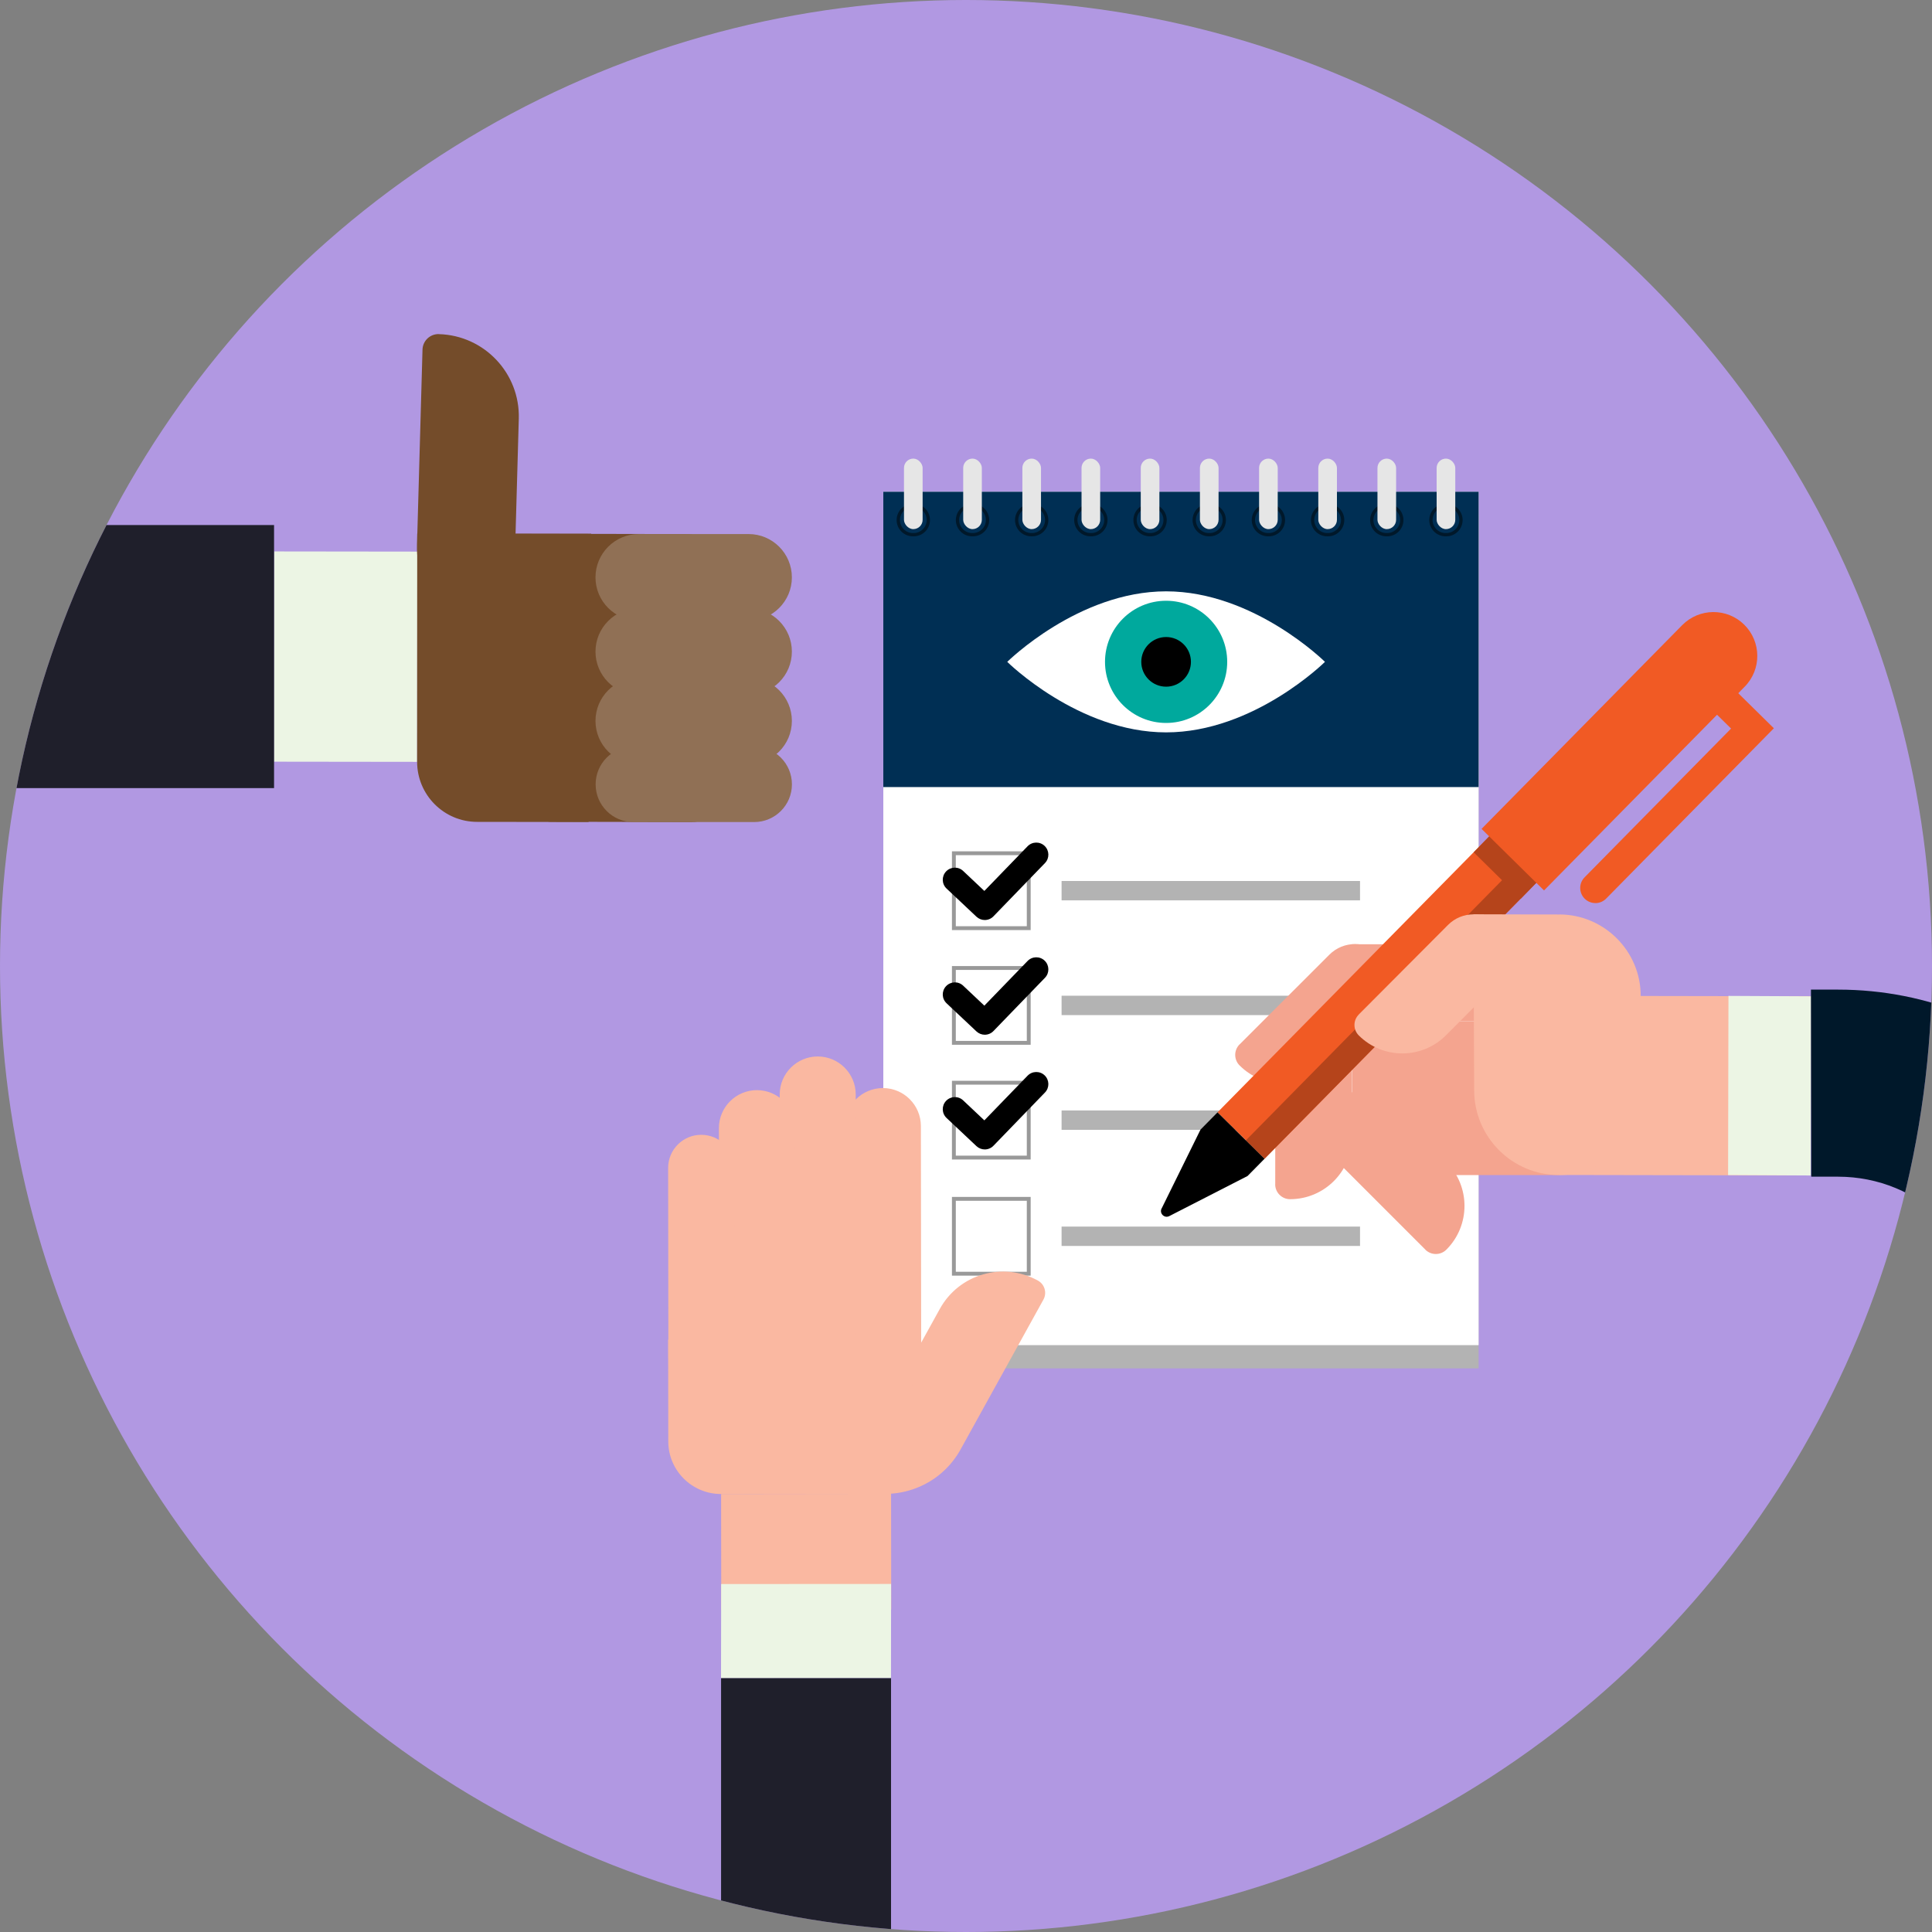 <?xml version="1.0" encoding="utf-8"?>
<svg xmlns="http://www.w3.org/2000/svg" xmlns:xlink="http://www.w3.org/1999/xlink" viewBox="0 0 400 400">
  <rect x="0" y="0" width="400" height="400" fill="#808080" stroke="none"/>
  <defs>
    <clipPath id="clippath">
      <circle cx="200" cy="200" r="200" style="fill:none;"/>
    </clipPath>
  </defs>
  <g id="Calque_1">
    <circle cx="200" cy="200" r="200" style="fill:#b198e2;"/>
  </g>
  <g id="Calque_2">
    <g style="clip-path:url(#clippath);">
      <g>
        <g>
          <g>
            <rect x="182.88" y="106.62" width="123.25" height="176.69" style="fill:#b3b3b3;"/>
            <rect x="182.88" y="101.81" width="123.25" height="176.69" style="fill:#fff;"/>
            <polyline points="217.53 162.95 182.88 162.95 182.88 101.81 306.13 101.81 306.13 162.95 217.53 162.95" style="fill:#002f54;"/>
            <g>
              <g>
                <rect x="197.5" y="176.66" width="15.5" height="15.5" style="fill:#fff;"/>
                <path d="M213.39,192.56h-16.3v-16.3h16.3v16.3Zm-15.5-.8h14.7v-14.7h-14.7v14.7Z" style="fill:#999;"/>
              </g>
              <path d="M203.89,190.48c-.62,0-1.23-.23-1.72-.68l-6.19-5.83c-1.01-.95-1.06-2.53-.11-3.54,.95-1.01,2.53-1.06,3.54-.11l4.39,4.14,8.95-9.25c.96-.99,2.55-1.02,3.54-.06,.99,.96,1.02,2.55,.06,3.54l-10.67,11.03c-.49,.51-1.15,.76-1.8,.76Z"/>
            </g>
            <g>
              <g>
                <rect x="197.5" y="200.41" width="15.5" height="15.5" style="fill:#fff;"/>
                <path d="M213.39,216.31h-16.3v-16.3h16.3v16.3Zm-15.5-.8h14.7v-14.7h-14.7v14.7Z" style="fill:#999;"/>
              </g>
              <path d="M203.89,214.23c-.62,0-1.23-.23-1.72-.68l-6.19-5.83c-1.01-.95-1.06-2.53-.11-3.54s2.53-1.06,3.54-.11l4.39,4.14,8.95-9.25c.96-.99,2.55-1.02,3.54-.06,.99,.96,1.02,2.55,.06,3.54l-10.67,11.03c-.49,.51-1.15,.76-1.8,.76Z"/>
            </g>
            <g>
              <g>
                <rect x="197.5" y="224.16" width="15.5" height="15.5" style="fill:#fff;"/>
                <path d="M213.39,240.06h-16.3v-16.3h16.3v16.3Zm-15.5-.8h14.7v-14.7h-14.7v14.7Z" style="fill:#999;"/>
              </g>
              <path d="M203.89,237.98c-.62,0-1.23-.23-1.72-.68l-6.19-5.83c-1.01-.95-1.06-2.53-.11-3.54s2.53-1.06,3.54-.11l4.39,4.14,8.95-9.25c.96-.99,2.55-1.02,3.54-.06,.99,.96,1.02,2.55,.06,3.54l-10.67,11.03c-.49,.51-1.15,.76-1.8,.76Z"/>
            </g>
            <rect x="219.79" y="182.4" width="61.79" height="4.01" style="fill:#b3b3b3;"/>
            <rect x="219.79" y="206.15" width="61.79" height="4.01" style="fill:#b3b3b3;"/>
            <rect x="219.79" y="229.91" width="61.79" height="4.01" style="fill:#b3b3b3;"/>
            <g>
              <rect x="197.5" y="248.21" width="15.5" height="15.5" style="fill:#fff;"/>
              <path d="M213.39,264.11h-16.3v-16.3h16.3v16.3Zm-15.5-.8h14.7v-14.7h-14.7v14.7Z" style="fill:#999;"/>
            </g>
            <rect x="219.79" y="253.95" width="61.79" height="4.01" style="fill:#b3b3b3;"/>
            <g>
              <g>
                <rect x="185.64" y="104.29" width="6.9" height="6.74" rx="3.37" ry="3.37" style="fill:#002f54;"/>
                <path d="M189.17,104.98c1.48,0,2.69,1.21,2.69,2.69s-1.21,2.69-2.69,2.69h-.16c-1.48,0-2.69-1.21-2.69-2.69s1.21-2.69,2.69-2.69h.16m0-.68h-.16c-1.86,0-3.37,1.51-3.37,3.37s1.51,3.37,3.37,3.37h.16c1.86,0,3.37-1.51,3.37-3.37s-1.51-3.37-3.37-3.37h0Z" style="fill:#00182a;"/>
              </g>
              <g>
                <rect x="197.9" y="104.29" width="6.9" height="6.74" rx="3.37" ry="3.37" style="fill:#002f54;"/>
                <path d="M201.43,104.98c1.48,0,2.69,1.21,2.69,2.69s-1.21,2.69-2.69,2.69h-.16c-1.48,0-2.69-1.21-2.69-2.69s1.21-2.69,2.69-2.69h.16m0-.68h-.16c-1.86,0-3.37,1.51-3.37,3.37s1.51,3.37,3.37,3.37h.16c1.86,0,3.37-1.51,3.37-3.37s-1.51-3.37-3.37-3.37h0Z" style="fill:#00182a;"/>
              </g>
              <g>
                <rect x="210.15" y="104.29" width="6.9" height="6.74" rx="3.37" ry="3.37" style="fill:#002f54;"/>
                <path d="M213.68,104.98c1.48,0,2.69,1.21,2.69,2.69s-1.21,2.69-2.69,2.69h-.16c-1.48,0-2.69-1.21-2.69-2.69s1.21-2.69,2.69-2.69h.16m0-.68h-.16c-1.86,0-3.37,1.51-3.37,3.37s1.51,3.37,3.37,3.37h.16c1.86,0,3.37-1.51,3.37-3.37s-1.51-3.37-3.37-3.37h0Z" style="fill:#00182a;"/>
              </g>
              <g>
                <rect x="222.4" y="104.29" width="6.9" height="6.74" rx="3.37" ry="3.37" style="fill:#002f54;"/>
                <path d="M225.93,104.98c1.48,0,2.69,1.21,2.69,2.69s-1.21,2.69-2.69,2.69h-.16c-1.48,0-2.69-1.21-2.69-2.69s1.21-2.69,2.69-2.69h.16m0-.68h-.16c-1.86,0-3.37,1.51-3.37,3.37s1.51,3.37,3.37,3.37h.16c1.86,0,3.37-1.51,3.37-3.37s-1.51-3.37-3.37-3.37h0Z" style="fill:#00182a;"/>
              </g>
              <g>
                <rect x="234.66" y="104.29" width="6.9" height="6.74" rx="3.37" ry="3.37" style="fill:#002f54;"/>
                <path d="M238.19,104.98c1.48,0,2.69,1.21,2.69,2.69s-1.21,2.69-2.69,2.69h-.16c-1.48,0-2.69-1.21-2.69-2.69s1.21-2.69,2.69-2.69h.16m0-.68h-.16c-1.86,0-3.37,1.51-3.37,3.37s1.51,3.37,3.37,3.37h.16c1.86,0,3.37-1.51,3.37-3.37s-1.51-3.37-3.37-3.37h0Z" style="fill:#00182a;"/>
              </g>
              <g>
                <rect x="246.91" y="104.29" width="6.9" height="6.74" rx="3.37" ry="3.37" style="fill:#002f54;"/>
                <path d="M250.44,104.98c1.48,0,2.69,1.21,2.69,2.69s-1.21,2.69-2.69,2.69h-.16c-1.48,0-2.69-1.21-2.69-2.69s1.21-2.69,2.69-2.69h.16m0-.68h-.16c-1.86,0-3.37,1.51-3.37,3.37s1.51,3.37,3.37,3.37h.16c1.86,0,3.37-1.51,3.37-3.37s-1.51-3.37-3.37-3.37h0Z" style="fill:#00182a;"/>
              </g>
              <g>
                <rect x="259.16" y="104.29" width="6.9" height="6.74" rx="3.37" ry="3.37" style="fill:#002f54;"/>
                <path d="M262.69,104.98c1.48,0,2.69,1.21,2.69,2.69s-1.21,2.69-2.69,2.69h-.16c-1.48,0-2.69-1.21-2.69-2.69s1.21-2.69,2.69-2.69h.16m0-.68h-.16c-1.86,0-3.37,1.51-3.37,3.37s1.51,3.37,3.37,3.37h.16c1.86,0,3.37-1.51,3.37-3.37s-1.51-3.37-3.37-3.37h0Z" style="fill:#00182a;"/>
              </g>
              <g>
                <rect x="271.42" y="104.29" width="6.9" height="6.74" rx="3.37" ry="3.37" style="fill:#002f54;"/>
                <path d="M274.95,104.98c1.48,0,2.69,1.21,2.69,2.69s-1.21,2.69-2.69,2.69h-.16c-1.48,0-2.69-1.21-2.69-2.69s1.21-2.69,2.69-2.69h.16m0-.68h-.16c-1.86,0-3.37,1.51-3.37,3.37s1.51,3.37,3.37,3.37h.16c1.86,0,3.37-1.51,3.37-3.37s-1.51-3.37-3.37-3.37h0Z" style="fill:#00182a;"/>
              </g>
              <g>
                <rect x="283.67" y="104.29" width="6.9" height="6.74" rx="3.37" ry="3.37" style="fill:#002f54;"/>
                <path d="M287.2,104.98c1.48,0,2.69,1.21,2.69,2.69s-1.21,2.69-2.69,2.69h-.16c-1.48,0-2.69-1.21-2.69-2.69s1.21-2.69,2.69-2.69h.16m0-.68h-.16c-1.86,0-3.37,1.51-3.37,3.37s1.51,3.37,3.37,3.37h.16c1.86,0,3.37-1.51,3.37-3.37s-1.51-3.37-3.37-3.37h0Z" style="fill:#00182a;"/>
              </g>
              <g>
                <rect x="295.92" y="104.29" width="6.9" height="6.74" rx="3.37" ry="3.37" style="fill:#002f54;"/>
                <path d="M299.45,104.98c1.48,0,2.69,1.21,2.69,2.69s-1.21,2.69-2.69,2.69h-.16c-1.48,0-2.69-1.21-2.69-2.69s1.21-2.69,2.69-2.69h.16m0-.68h-.16c-1.86,0-3.37,1.51-3.37,3.37s1.51,3.37,3.37,3.37h.16c1.86,0,3.37-1.51,3.37-3.37s-1.51-3.37-3.37-3.37h0Z" style="fill:#00182a;"/>
              </g>
            </g>
            <g>
              <rect x="187.16" y="94.95" width="3.86" height="14.6" rx="1.93" ry="1.93" style="fill:#e6e6e6;"/>
              <rect x="199.42" y="94.95" width="3.86" height="14.6" rx="1.93" ry="1.93" style="fill:#e6e6e6;"/>
              <rect x="211.67" y="94.95" width="3.86" height="14.6" rx="1.93" ry="1.93" style="fill:#e6e6e6;"/>
              <rect x="223.92" y="94.95" width="3.86" height="14.6" rx="1.93" ry="1.93" style="fill:#e6e6e6;"/>
              <rect x="236.18" y="94.95" width="3.86" height="14.6" rx="1.93" ry="1.93" style="fill:#e6e6e6;"/>
              <rect x="248.43" y="94.95" width="3.86" height="14.6" rx="1.93" ry="1.93" style="fill:#e6e6e6;"/>
              <rect x="260.68" y="94.95" width="3.86" height="14.6" rx="1.93" ry="1.93" style="fill:#e6e6e6;"/>
              <rect x="272.94" y="94.95" width="3.86" height="14.6" rx="1.93" ry="1.93" style="fill:#e6e6e6;"/>
              <rect x="285.19" y="94.95" width="3.86" height="14.6" rx="1.93" ry="1.93" style="fill:#e6e6e6;"/>
              <rect x="297.44" y="94.95" width="3.86" height="14.6" rx="1.93" ry="1.93" style="fill:#e6e6e6;"/>
            </g>
          </g>
          <g>
            <path d="M274.32,137.03s-14.73,14.6-32.89,14.6-32.89-14.6-32.89-14.6c0,0,14.73-14.6,32.89-14.6s32.89,14.6,32.89,14.6Z" style="fill:#fff;"/>
            <circle cx="241.43" cy="137.03" r="12.65" style="fill:#00a99d;"/>
            <circle cx="241.43" cy="137.03" r="5.14"/>
          </g>
        </g>
        <g>
          <path d="M274.55,234.29h26.29c4.13,0,7.49,3.36,7.49,7.49v8.4h-24.04c-7.08,0-12.82-5.74-12.82-12.82h0c0-1.7,1.38-3.08,3.08-3.08Z" transform="translate(323.51 618.53) rotate(-134.99)" style="fill:#f4a48f;"/>
          <rect x="279.95" y="195.5" width="42.83" height="15.93" style="fill:#f4a48f;"/>
          <path d="M257.77,203.08h26.29c4.13,0,7.49,3.36,7.49,7.49v8.4h-24.04c-7.08,0-12.82-5.74-12.82-12.82h0c0-1.7,1.38-3.08,3.08-3.08Z" transform="translate(-69.23 254.85) rotate(-44.99)" style="fill:#f4a48f;"/>
          <path d="M256.64,221.91h26.29c4.13,0,7.49,3.36,7.49,7.49v8.4h-24.04c-7.08,0-12.82-5.74-12.82-12.82h0c0-1.7,1.38-3.08,3.08-3.08Z" transform="translate(42.07 501.8) rotate(-89.99)" style="fill:#f4a48f;"/>
          <rect x="279.95" y="211.43" width="42.88" height="15.93" style="fill:#f4a48f;"/>
          <rect x="330.33" y="198.73" width="37.09" height="52.1" transform="translate(123.46 573.25) rotate(-89.9)" style="fill:#fab8a1;"/>
          <polygon points="357.86 206.19 374.96 206.28 374.89 243.37 357.78 243.28 357.86 206.19" style="fill:#ecf5e4;"/>
          <path d="M450.44,324.31l-38.74-.03,.04-49.43c0-8.35-3.24-16.2-9.15-22.1-5.89-5.89-13.72-9.13-22.05-9.13h-5.54l-.06-38.73h5.6c18.67,0,36.22,7.26,49.43,20.46,13.24,13.23,20.52,30.82,20.51,49.53l-.04,49.43Z" style="fill:#00182a;"/>
          <g>
            <rect x="244.15" y="197.7" width="85.82" height="13.68" transform="translate(-60.1 265.54) rotate(-45.44)" style="fill:#f15a24;"/>
            <polygon points="305.11 176.46 314.86 186.06 320.21 180.54 310.46 170.94 305.11 176.46" style="fill:#b5441b;"/>
            <rect x="247.08" y="204.72" width="85.82" height="5.43" transform="translate(-61.28 268.5) rotate(-45.44)" style="fill:#b5441b;"/>
            <path d="M240.5,250.21l8.05-16.33,3.52-3.57,9.74,9.6-3.52,3.57-16.2,8.3c-1.01,.52-2.1-.55-1.6-1.57Z"/>
            <path d="M319.68,184.36l-12.94-12.75,41.54-42.18c3.52-3.57,9.27-3.62,12.84-.1h0c3.57,3.52,3.62,9.27,.1,12.84l-41.54,42.18Z" style="fill:#f15a24;"/>
            <path d="M330.3,186.97c-.79,0-1.59-.3-2.2-.9-1.23-1.21-1.25-3.2-.03-4.43l30.33-30.8-5.36-5.27c-1.23-1.21-1.25-3.2-.03-4.43,1.21-1.24,3.2-1.25,4.43-.03l9.82,9.67-34.72,35.26c-.61,.62-1.42,.94-2.23,.94Z" style="fill:#f15a24;"/>
          </g>
          <rect x="279.95" y="227.35" width="42.83" height="15.93" style="fill:#f4a48f;"/>
          <path d="M322.88,189.34l-17.82-.05,.15,36.49c.04,9.68,7.9,17.5,17.57,17.5h0c9.26,.02,16.85-7.55,16.87-16.81l.04-20.27c.02-9.26-7.55-16.85-16.81-16.87Z" style="fill:#fab8a1;"/>
          <path d="M282.42,196.87h26.18c4.12,0,7.46,3.34,7.46,7.46v8.37h-23.94c-7.04,0-12.76-5.72-12.76-12.76h0c0-1.69,1.37-3.06,3.06-3.06Z" transform="translate(-57.49 271.13) rotate(-45.1)" style="fill:#fab8a1;"/>
        </g>
        <g>
          <g>
            <path d="M174.98,280.52l-.06-47.37c0-4.35,3.52-7.87,7.86-7.88h0c4.35,0,7.87,3.52,7.88,7.86l.06,47.37c0,1.68-1.37,3.05-3.04,3.05h-9.65c-1.68,.01-3.05-1.36-3.05-3.03Z" style="fill:#fab8a1;"/>
            <path d="M161.49,280.52l-.06-53.91c0-4.35,3.52-7.87,7.86-7.88h0c4.35,0,7.87,3.52,7.88,7.86l.06,53.91c0,1.68-1.37,3.05-3.04,3.05h-9.65c-1.68,.01-3.05-1.36-3.05-3.03Z" style="fill:#fab8a1;"/>
            <path d="M148.9,280.52l-.06-46.94c0-4.35,3.52-7.87,7.86-7.88h0c4.35,0,7.87,3.52,7.88,7.86l.06,46.94c0,1.68-1.37,3.05-3.04,3.05h-9.65c-1.68,.01-3.05-1.36-3.05-3.03Z" style="fill:#fab8a1;"/>
            <path d="M138.38,280.92l-.05-39.11c0-3.79,3.06-6.86,6.85-6.86h0c3.79,0,6.86,3.06,6.86,6.85l.05,39.11c0,1.46-1.19,2.66-2.65,2.66h-8.41c-1.46,0-2.66-1.18-2.66-2.64Z" style="fill:#fab8a1;"/>
            <path d="M204.94,258.72h0v41.24c0,8.25-6.69,14.94-14.94,14.94h0c-1.6,0-2.9-1.3-2.9-2.9v-35.44c0-9.85,8-17.84,17.84-17.84Z" transform="translate(228.79 632.65) rotate(-151.06)" style="fill:#fab8a1;"/>
          </g>
          <path d="M138.33,277.36l.03,21.06c0,6.02,4.89,10.9,10.92,10.9l35.19-.02,6.23-31.96-52.36,.02Z" style="fill:#fab8a1;"/>
          <rect x="149.29" y="309.31" width="35.19" height="23.95" transform="translate(-.37 .19) rotate(-.07)" style="fill:#fab8a1;"/>
          <polygon points="149.28 347.46 149.31 327.96 184.49 327.94 184.47 347.43 149.28 347.46" style="fill:#ecf5e4;"/>
          <rect x="149.29" y="347.45" width="35.19" height="82.05" style="fill:#1f1f2b;"/>
        </g>
        <g>
          <g>
            <rect x="49.79" y="121.13" width="43.53" height="29.63" transform="translate(-64.47 207.34) rotate(-89.93)" style="fill:#ecf5e4;"/>
            <rect x="-45.6" y="108.7" width="102.34" height="54.47" style="fill:#1f1f2b;"/>
          </g>
          <g>
            <g>
              <path d="M103.43,128.43l38.44,.07c4.95,0,8.97-4.01,8.97-8.96h0c0-4.95-4.01-8.97-8.96-8.97l-38.44-.07c-1.91,0-3.47,1.56-3.47,3.47v10.99c-.01,1.91,1.55,3.47,3.46,3.47Z" style="fill:#744c2a;"/>
              <path d="M95.98,143.8l45.89,.07c4.95,0,8.97-4.01,8.97-8.96h0c0-4.95-4.01-8.97-8.96-8.97l-45.89-.07c-1.91,0-3.47,1.56-3.47,3.47v10.99c-.01,1.91,1.55,3.47,3.46,3.47Z" style="fill:#744c2a;"/>
              <path d="M103.92,158.15l37.95,.07c4.95,0,8.97-4.01,8.97-8.96h0c0-4.95-4.01-8.97-8.96-8.97l-37.95-.07c-1.91,0-3.47,1.56-3.47,3.47v10.99c-.01,1.91,1.55,3.47,3.46,3.47Z" style="fill:#744c2a;"/>
              <path d="M113.99,170.14l29.03,.06c4.32,0,7.82-3.49,7.82-7.81h0c0-4.32-3.49-7.82-7.81-7.82l-29.03-.06c-1.66,0-3.03,1.36-3.03,3.02v9.58c0,1.66,1.35,3.03,3.01,3.03Z" style="fill:#744c2a;"/>
              <path d="M132.24,110.57h22.75c4.95,0,8.96,4.02,8.96,8.97,0,4.95-4.02,8.96-8.97,8.96h-22.72c-4.95,0-8.97-4.01-8.97-8.96,0-4.95,4.01-8.97,8.96-8.97Z" style="fill:#907055;"/>
              <path d="M132.24,125.94h22.75c4.95,0,8.96,4.02,8.96,8.97,0,4.95-4.02,8.96-8.97,8.96h-22.72c-4.95,0-8.97-4.01-8.97-8.96,0-4.95,4.01-8.97,8.96-8.97Z" style="fill:#907055;"/>
              <path d="M132.24,140.29h22.75c4.95,0,8.96,4.02,8.96,8.97,0,4.95-4.02,8.96-8.97,8.96h-22.72c-4.95,0-8.97-4.01-8.97-8.96,0-4.95,4.01-8.97,8.96-8.97Z" style="fill:#907055;"/>
              <path d="M148.37,154.57h7.78c4.32,0,7.81,3.51,7.81,7.82,0,4.32-3.51,7.81-7.82,7.81h-25c-4.32,0-7.82-3.49-7.82-7.81,0-4.32,3.49-7.82,7.81-7.82h17.25" style="fill:#907055;"/>
              <path d="M89.97,69.36h0c9.4,0,17.02,7.63,17.02,17.02v46.99h0c-11.22,0-20.33-9.11-20.33-20.33v-40.38c0-1.83,1.48-3.31,3.31-3.31Z" transform="translate(2.89 -2.68) rotate(1.61)" style="fill:#744c2a;"/>
            </g>
            <path d="M121.86,170.19l-23.08-.03c-6.86,0-12.42-5.58-12.42-12.44l.02-47.22h36.02l-.54,59.69Z" style="fill:#744c2a;"/>
          </g>
        </g>
      </g>
    </g>
  </g>
</svg>